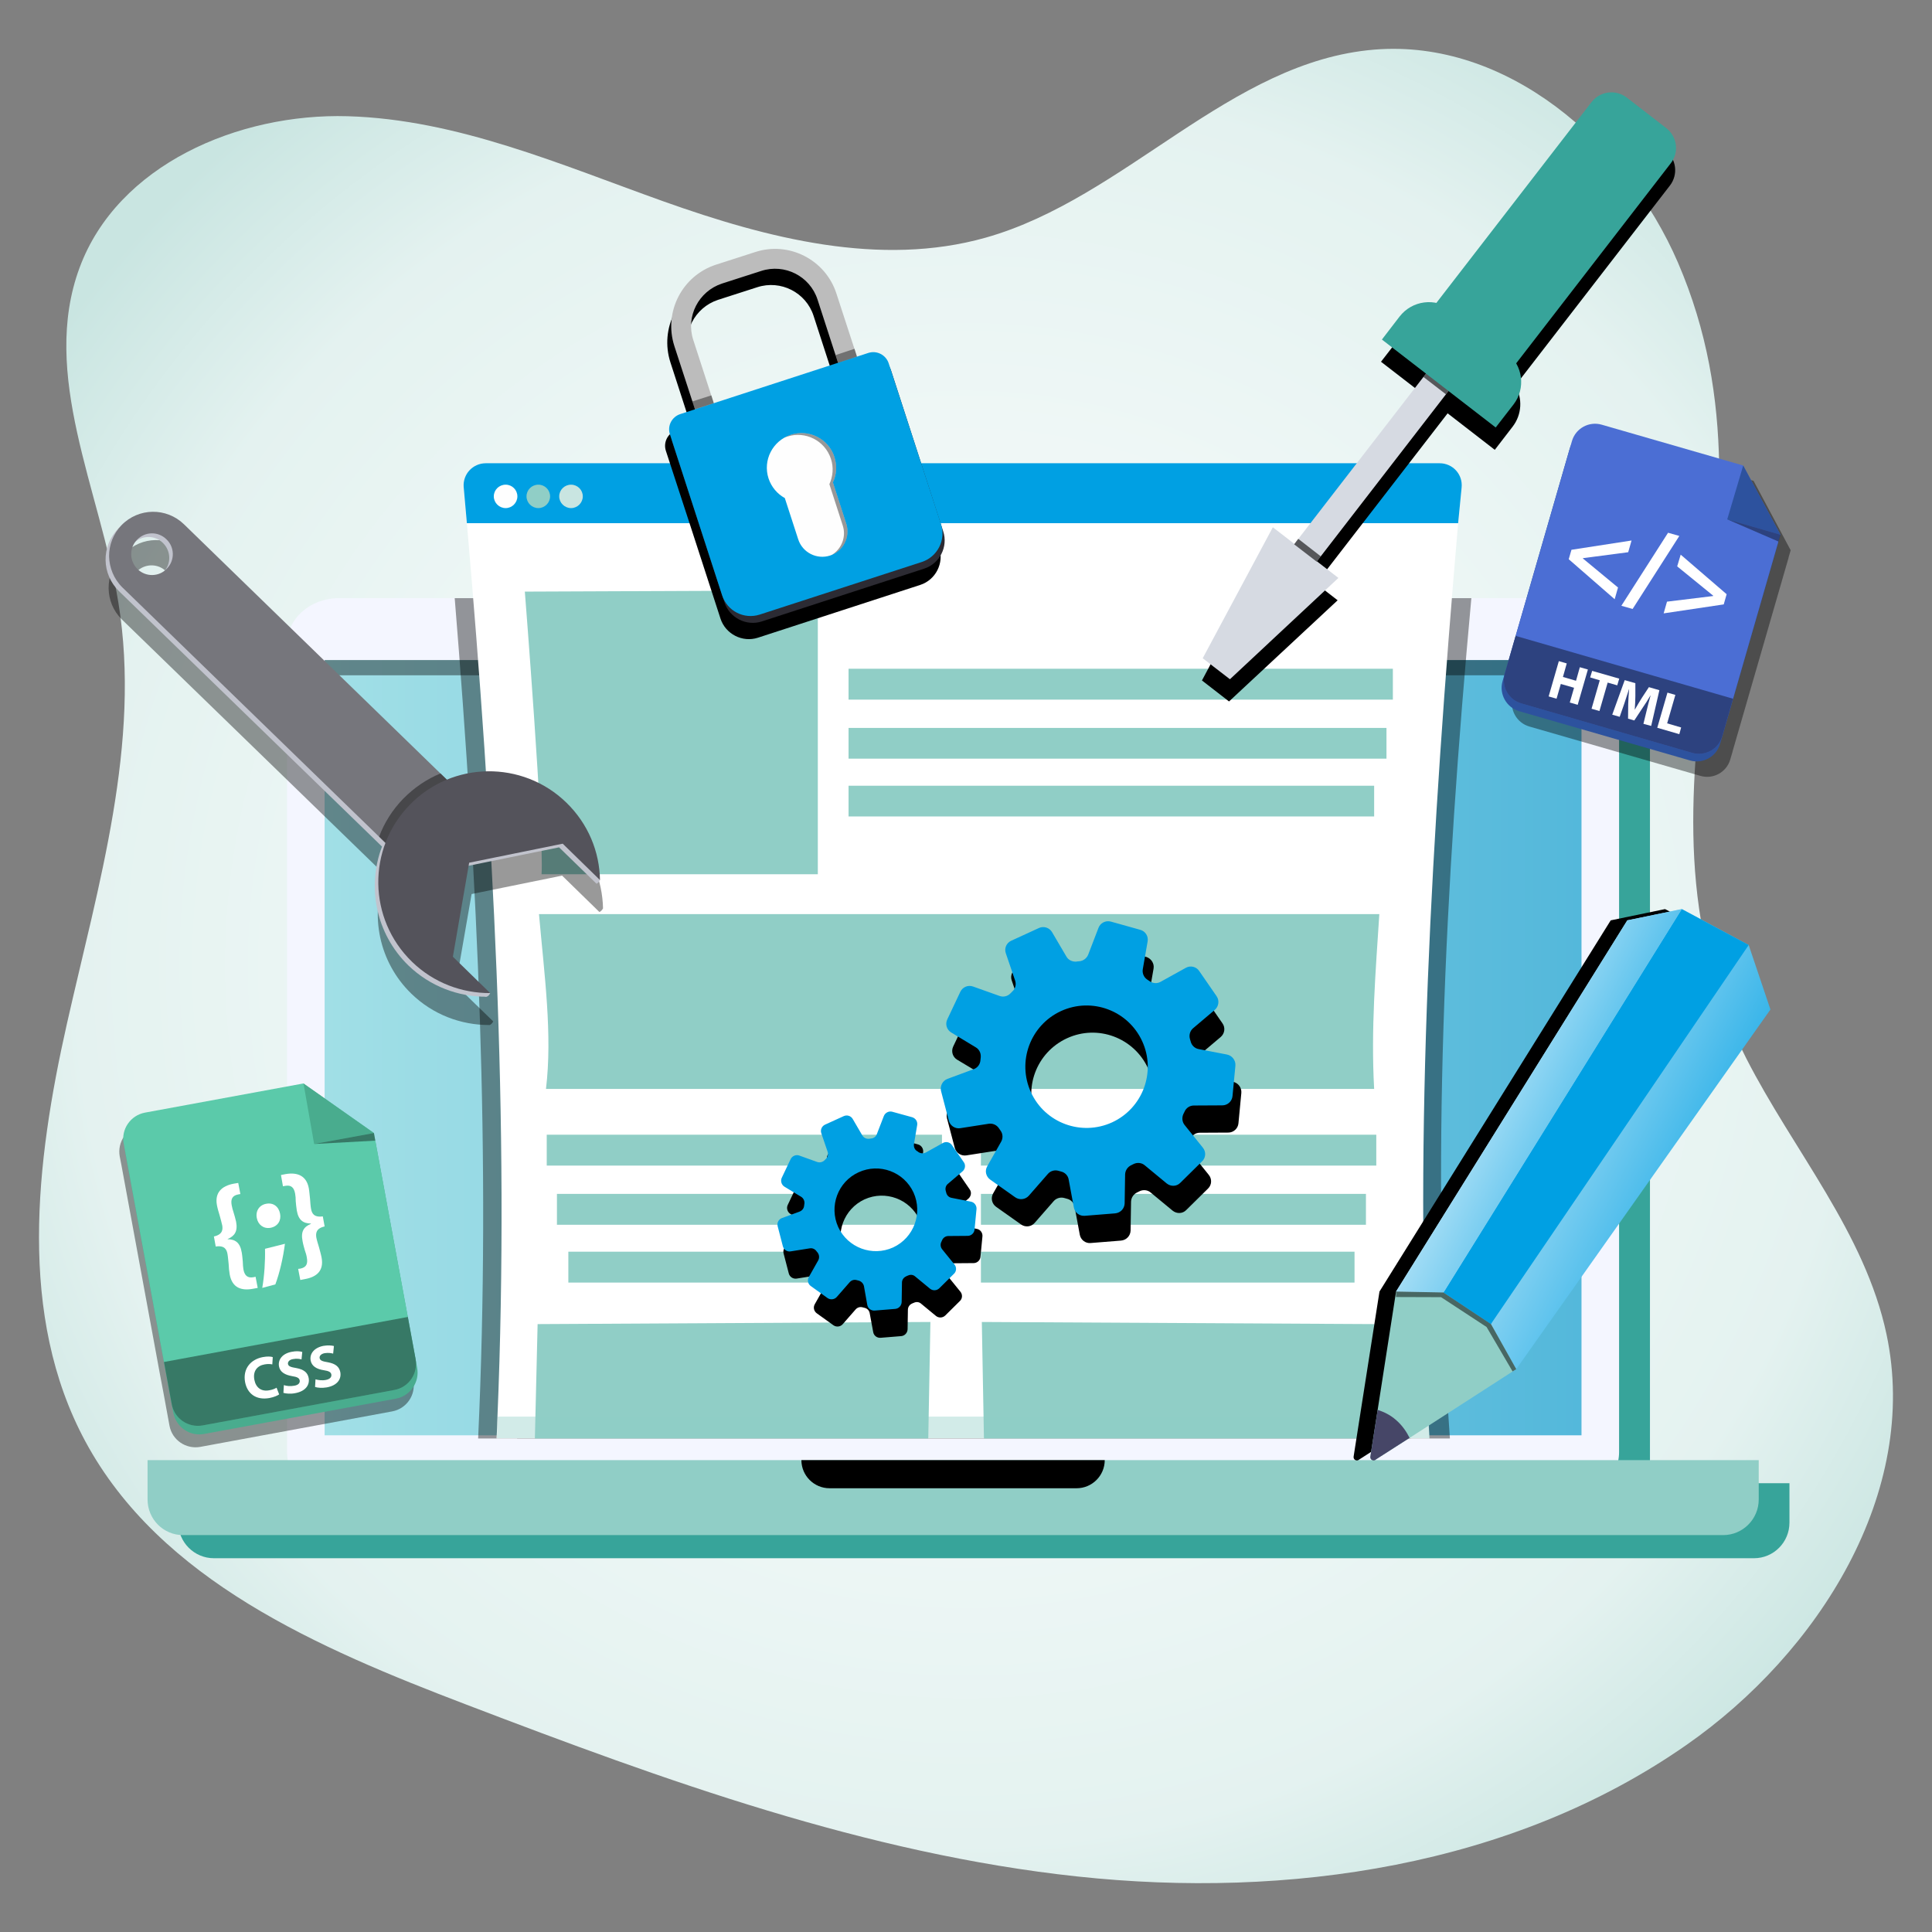 <?xml version="1.0" encoding="UTF-8"?>
<!DOCTYPE svg PUBLIC "-//W3C//DTD SVG 1.1//EN" "http://www.w3.org/Graphics/SVG/1.1/DTD/svg11.dtd">
<!-- Creator: CorelDRAW X7 -->
<svg xmlns="http://www.w3.org/2000/svg" xml:space="preserve" width="127mm" height="127mm" version="1.1" style="shape-rendering:geometricPrecision; text-rendering:geometricPrecision; image-rendering:optimizeQuality; fill-rule:evenodd; clip-rule:evenodd"
viewBox="0 0 12700 12700"
 xmlns:xlink="http://www.w3.org/1999/xlink">
 <rect x="0" y="0" width="12700" height="12700" fill="#808080" stroke="none"/>
 <defs>
  <style type="text/css">
   <![CDATA[
    .fil9 {fill:#FEFEFE;fill-rule:nonzero}
    .fil10 {fill:#C9E5E1;fill-rule:nonzero}
    .fil5 {fill:#90CEC6;fill-rule:nonzero}
    .fil17 {fill:#76767C;fill-rule:nonzero}
    .fil18 {fill:#54535B;fill-rule:nonzero}
    .fil1 {fill:#37A49A;fill-rule:nonzero}
    .fil26 {fill:#2C2B33;fill-rule:nonzero}
    .fil8 {fill:#00A0E3;fill-rule:nonzero}
    .fil19 {fill:black;fill-rule:nonzero}
    .fil12 {fill:#2D529E;fill-rule:nonzero}
    .fil22 {fill:#464667;fill-rule:nonzero}
    .fil14 {fill:#49AC8E;fill-rule:nonzero}
    .fil13 {fill:#4B6ED4;fill-rule:nonzero}
    .fil15 {fill:#5BCAAA;fill-rule:nonzero}
    .fil27 {fill:#BCBCBC;fill-rule:nonzero}
    .fil16 {fill:#C1C3CD;fill-rule:nonzero}
    .fil24 {fill:#D6DAE2;fill-rule:nonzero}
    .fil2 {fill:#F4F6FF;fill-rule:nonzero}
    .fil7 {fill:white;fill-rule:nonzero}
    .fil11 {fill:#90CEC6;fill-rule:nonzero;fill-opacity:0.4}
    .fil4 {fill:black;fill-rule:nonzero;fill-opacity:0.4}
    .fil23 {fill:black;fill-rule:nonzero;fill-opacity:0.502}
    .fil25 {fill:black;fill-rule:nonzero;fill-opacity:0.6}
    .fil6 {fill:black;fill-rule:nonzero}
    .fil20 {fill:url(#id0);fill-rule:nonzero}
    .fil21 {fill:url(#id1);fill-rule:nonzero}
    .fil3 {fill:url(#id2);fill-rule:nonzero}
    .fil0 {fill:url(#id3);fill-rule:nonzero}
   ]]>
  </style>
  <linearGradient id="id0" gradientUnits="userSpaceOnUse" x1="11584" y1="8076.1" x2="9231.85" y2="6900">
   <stop offset="0" style="stop-opacity:1; stop-color:#00A0E3"/>
   <stop offset="1" style="stop-opacity:1; stop-color:white"/>
  </linearGradient>
  <linearGradient id="id1" gradientUnits="userSpaceOnUse" xlink:href="#id0" x1="11044.9" y1="7700.44" x2="9187.38" y2="6771.67">
  </linearGradient>
  <linearGradient id="id2" gradientUnits="userSpaceOnUse" x1="2134.35" y1="6887.15" x2="10395.9" y2="6887.15">
   <stop offset="0" style="stop-opacity:1; stop-color:#A1DFE6"/>
   <stop offset="1" style="stop-opacity:1; stop-color:#54B8DB"/>
  </linearGradient>
  <radialGradient id="id3" gradientUnits="userSpaceOnUse" gradientTransform="matrix(1 -0 -0 0.989 0 67)" cx="6349.99" cy="6349.99" r="7305.67" fx="6349.99" fy="6349.99">
   <stop offset="0" style="stop-opacity:1; stop-color:white"/>
   <stop offset="0.8" style="stop-opacity:1; stop-color:#E4F2F0"/>
   <stop offset="1" style="stop-opacity:1; stop-color:#C9E5E1"/>
  </radialGradient>
 </defs>
 <g id="Layer_x0020_1">
  <g id="_2011573506624">
   <path class="fil0" d="M11030 1726c-344,-796 -1130,-1470 -1994,-1400 -952,77 -1637,976 -2556,1236 -694,196 -1435,5 -2115,-237 -679,-242 -1358,-540 -2079,-561 -720,-21 -1513,320 -1763,996 -260,703 134,1460 255,2200 151,924 -132,1856 -338,2769 -206,914 -324,1921 121,2746 492,913 1534,1360 2504,1730 1303,498 2630,981 4017,1130 1387,149 2859,-66 4003,-864 871,-607 1536,-1662 1316,-2700 -141,-666 -612,-1207 -922,-1814 -903,-1770 328,-3430 -449,-5231z"/>
   <path class="fil1" d="M10840 9750c3,-17 6,-34 6,-52l0 -5312c0,-167 -153,-302 -340,-302l-8076 0c-188,0 -340,135 -340,302l0 5312c0,18 2,35 5,52l-923 0 0 259c0,129 105,234 234,234l10124 0c129,0 233,-105 233,-234l0 -259 -923 0z"/>
   <path class="fil2" d="M10643 4234l0 5312c0,167 -152,303 -340,303l-8076 0c-188,0 -340,-136 -340,-303l0 -5312c0,-167 152,-302 340,-302l8076 0c188,0 340,135 340,302z"/>
   <polygon class="fil3" points="10396,4339 10396,9435 2134,9435 2134,4339 "/>
   <polygon class="fil4" points="2134,4339 2134,4439 10396,4439 10396,4339 "/>
   <path class="fil5" d="M11327 10091l-10124 0c-129,0 -233,-105 -233,-234l0 -259 10591 0 0 259c0,129 -105,234 -234,234z"/>
   <path class="fil6" d="M7077 9783l-1624 0c-102,0 -185,-83 -185,-185l1994 0c0,102 -83,185 -185,185z"/>
   <path class="fil4" d="M9531 9456l-6132 0c84,-1832 -3,-3673 -154,-5524l6427 0c-176,1916 -266,3762 -141,5524z"/>
   <path class="fil4" d="M9275 9456l-6132 0c85,-1832 -3,-3673 -154,-5524l6428 0c-177,1916 -267,3762 -142,5524z"/>
   <path class="fil7" d="M9608 3205c-8,78 -16,156 -23,234 -175,2040 -290,4004 -196,5875 2,47 5,94 7,142l-6132 0c3,-48 5,-95 6,-142 81,-1948 -30,-3906 -201,-5875 -7,-79 -14,-158 -21,-237 -7,-85 60,-157 146,-157l6269 0c87,0 154,74 145,160z"/>
   <path class="fil8" d="M9608 3205c-8,78 -15,156 -23,234l-6516 0c-7,-79 -14,-158 -21,-237 -7,-85 60,-157 146,-157l6269 0c87,0 154,74 145,160z"/>
   <path class="fil9" d="M3401 3263c0,42 -35,77 -77,77 -43,0 -78,-35 -78,-77 0,-43 35,-77 78,-77 42,0 77,34 77,77z"/>
   <path class="fil10" d="M3831 3263c0,42 -35,77 -77,77 -43,0 -78,-35 -78,-77 0,-43 35,-77 78,-77 42,0 77,34 77,77z"/>
   <path class="fil5" d="M3616 3263c0,42 -35,77 -77,77 -43,0 -78,-35 -78,-77 0,-43 35,-77 78,-77 42,0 77,34 77,77z"/>
   <path class="fil5" d="M3450 3889c0,0 127,1605 110,1858l1816 0 0 -1866 -1926 8z"/>
   <path class="fil5" d="M6116 8690l-14 766 -2586 0c10,-401 18,-752 18,-752l2582 -14z"/>
   <path class="fil5" d="M9054 9456l-2586 0 -14 -766 2582 14c0,0 8,351 18,752z"/>
   <polygon class="fil5" points="9156,4599 5578,4599 5578,4396 9156,4396 "/>
   <polygon class="fil5" points="9114,4987 5578,4987 5578,4785 9114,4785 "/>
   <polygon class="fil5" points="9033,5367 5578,5367 5578,5165 9033,5165 "/>
   <polygon class="fil5" points="9047,7662 6448,7662 6448,7459 9047,7459 "/>
   <polygon class="fil5" points="8979,8051 6448,8051 6448,7848 8979,7848 "/>
   <polygon class="fil5" points="8904,8431 6448,8431 6448,8228 8904,8228 "/>
   <polygon class="fil5" points="3594,7662 6192,7662 6192,7459 3594,7459 "/>
   <polygon class="fil5" points="3661,8051 6192,8051 6192,7848 3661,7848 "/>
   <polygon class="fil5" points="3736,8431 6192,8431 6192,8228 3736,8228 "/>
   <path class="fil5" d="M9033 7158l-5444 0c43,-357 -10,-743 -46,-1149l5524 0c-24,374 -56,757 -34,1149z"/>
   <path class="fil11" d="M9398 9454l-6132 0c2,-47 4,-94 6,-142l6118 0c3,48 5,95 8,142z"/>
   <path class="fil4" d="M11758 3661l13 -44 -244 -456 0 1 0 -1 -930 -268c-84,-24 -172,24 -197,109l-369 1280 -72 247c0,0 0,0 0,0l-14 50c-25,84 24,173 109,197l1123 324c85,25 173,-24 197,-108l15 -51 1 -5 367 -1269 1 -6 0 0z"/>
   <path class="fil12" d="M11689 3566l-382 1324c-25,85 -113,133 -197,109l-1124 -324c-84,-25 -133,-113 -109,-197l441 -1527c24,-85 113,-133 197,-109l930 269 0 2 244 453z"/>
   <path class="fil13" d="M11703 3515l-382 1325c-24,84 -112,133 -197,109l-1123 -325c-85,-24 -134,-112 -109,-197l441 -1527c24,-84 112,-133 197,-108l929 268 0 2 244 453z"/>
   <polygon class="fil12" points="11459,3060 11354,3414 11704,3515 "/>
   <polygon class="fil4" points="11354,3414 11691,3560 11704,3515 "/>
   <path class="fil4" d="M11392 4593l-71 247c-24,84 -112,133 -197,109l-1123 -325c-85,-24 -134,-112 -109,-197l71 -247 1429 413z"/>
   <polygon class="fil7" points="10299,4361 10274,4450 10360,4475 10385,4386 10438,4401 10371,4633 10319,4618 10347,4521 10260,4496 10232,4593 10180,4578 10247,4346 "/>
   <polygon class="fil7" points="10516,4472 10453,4453 10466,4410 10644,4461 10631,4505 10568,4487 10514,4674 10462,4659 "/>
   <path class="fil7" d="M10825 4668c7,-28 15,-62 25,-96l-1 0c-16,27 -35,58 -52,82l-54 82 -41 -12 1 -96c1,-30 3,-65 6,-97l-1 0c-10,31 -22,66 -31,95l-30 86 -49 -14 82 -227 70 20 0 84c0,29 -2,60 -4,89l1 0c14,-25 31,-53 46,-77l46 -70 69 20 -54 235 -51 -14 22 -90z"/>
   <polygon class="fil7" points="10961,4553 11013,4568 10959,4755 11051,4782 11039,4826 10894,4784 "/>
   <polygon class="fil7" points="10330,3614 10725,3553 10703,3630 10406,3669 10405,3671 10636,3862 10614,3939 10312,3676 "/>
   <polygon class="fil7" points="10658,3982 10965,3502 11039,3523 10732,4003 "/>
   <polygon class="fil7" points="11331,3973 10936,4032 10958,3955 11261,3918 11262,3916 11025,3723 11048,3646 11350,3906 "/>
   <path class="fil4" d="M2717 9075l-163 -884 -112 -609 0 0 -10 -50 -462 -326 0 0 0 0 -1043 193c-95,17 -157,108 -140,203l11 56c0,0 0,0 0,0l254 1379 22 116 40 218c17,95 108,157 203,140l1260 -233c95,-17 158,-108 140,-203z"/>
   <path class="fil14" d="M2468 7505l274 1486c18,94 -45,185 -139,203l-1261 232c-94,18 -185,-45 -203,-140l-316 -1712c-17,-95 45,-186 140,-203l1043 -193 1 2 461 325z"/>
   <path class="fil15" d="M2458 7448l274 1486c17,95 -45,186 -140,203l-1260 233c-95,17 -186,-45 -203,-140l-316 -1713c-18,-94 45,-185 139,-203l1043 -192 1 2 462 324z"/>
   <polygon class="fil14" points="1995,7122 2065,7520 2458,7448 "/>
   <polygon class="fil4" points="2065,7520 2467,7498 2458,7448 "/>
   <path class="fil4" d="M2681 8657l51 277c17,95 -45,186 -140,203l-1260 233c-95,17 -186,-45 -203,-140l-51 -277 1603 -296z"/>
   <path class="fil7" d="M1835 9166c-9,7 -33,18 -64,24 -90,16 -146,-31 -160,-105 -16,-89 38,-149 116,-164 31,-6 55,-4 66,0l-3 48c-13,-3 -30,-4 -51,0 -47,8 -78,43 -67,101 10,52 46,79 98,69 19,-3 37,-10 48,-17l17 44z"/>
   <path class="fil7" d="M1866 9105c17,6 43,9 68,4 27,-4 39,-18 36,-35 -3,-16 -17,-23 -50,-28 -46,-8 -79,-26 -86,-64 -8,-45 23,-85 84,-96 30,-6 52,-4 69,1l-5 49c-11,-3 -31,-7 -56,-2 -25,4 -35,19 -33,32 3,16 19,21 55,27 49,9 74,29 81,65 8,44 -18,87 -89,100 -30,6 -61,3 -77,-2l3 -51z"/>
   <path class="fil7" d="M2074 9067c17,5 43,9 68,4 27,-5 39,-19 36,-36 -3,-16 -17,-23 -50,-28 -46,-7 -79,-26 -86,-64 -8,-44 23,-84 84,-96 30,-5 52,-3 69,1l-5 50c-11,-3 -31,-7 -56,-3 -25,5 -35,19 -33,32 3,17 19,22 55,28 49,9 74,29 81,65 8,44 -18,87 -89,100 -30,5 -61,3 -77,-3l3 -50z"/>
   <path class="fil7" d="M1406 8128c58,-13 59,-46 55,-72 -4,-20 -11,-43 -17,-66 -7,-23 -14,-46 -18,-68 -15,-81 30,-126 110,-141l30 -5 14 73 -16 3c-39,8 -48,33 -41,71 3,16 7,31 13,49 5,17 11,36 16,59 12,64 -10,94 -56,114l0 1c50,1 82,21 93,87 4,22 5,43 7,61 0,18 2,35 4,50 7,38 25,59 65,52l15 -3 14 73 -32 6c-76,14 -136,-7 -152,-94 -4,-22 -6,-45 -7,-69 -3,-24 -4,-47 -8,-68 -5,-25 -17,-56 -77,-47l-12 -66z"/>
   <path class="fil7" d="M1688 8006c-9,-46 17,-85 62,-93 46,-9 82,18 91,65 9,45 -15,84 -63,93 -45,8 -82,-20 -90,-65zm36 460l0 0c14,-82 20,-176 18,-257l131 -33c-12,93 -35,192 -63,267l-86 23z"/>
   <path class="fil7" d="M2134 8062c-58,13 -58,46 -55,71 4,21 11,43 18,66 6,23 13,46 17,68 16,86 -32,127 -109,141l-31 6 -14 -73 16 -2c40,-9 48,-34 41,-72 -2,-15 -7,-31 -13,-48 -5,-18 -11,-37 -15,-60 -13,-65 9,-95 55,-114l0 -2c-50,-1 -82,-21 -93,-86 -4,-23 -5,-43 -7,-61 0,-18 -1,-34 -4,-50 -7,-38 -25,-58 -64,-51l-16 3 -13 -74 30 -6c80,-14 138,12 153,93 4,22 5,45 8,69 2,24 3,48 7,68 5,26 17,56 77,48l12 66z"/>
   <path class="fil4" d="M3743 5462c-215,-208 -525,-258 -786,-151l-42 -41 -1686 -1638c-115,-111 -299,-109 -410,6 -4,4 -8,8 -11,13 -4,3 -9,7 -12,11 -56,57 -83,132 -82,206 1,74 30,148 87,204l1687 1638 42 41c-99,263 -41,572 174,781 142,138 326,206 510,206 2,0 3,0 5,0 16,-6 23,-24 23,-24l-246 -239 104 -598 595 -121 245 239c15,-5 24,-24 24,-24 -4,-186 -78,-369 -221,-509zm-2652 -1707l0 0c50,49 54,126 13,180 -53,43 -131,41 -181,-8 -50,-48 -54,-126 -13,-180 53,-43 131,-41 181,8z"/>
   <path class="fil16" d="M3944 5785c0,0 -9,19 -23,24l-51 -151 74 127z"/>
   <path class="fil16" d="M3222 6528c0,0 -6,18 -23,24 -17,6 -106,-78 -106,-78l129 54z"/>
   <path class="fil16" d="M776 3476c-56,57 -83,132 -82,206 1,74 31,148 88,204l1687 1638 42 41c-100,263 -41,572 173,781 144,139 330,207 515,206l-246 -239 108 -618 614 -125 246 239c-4,-186 -78,-369 -221,-509 -215,-208 -525,-258 -786,-151l-42 -41 -1686 -1638c-115,-111 -299,-109 -410,6zm102 96l0 0c52,-55 139,-56 193,-3 54,53 56,139 3,193 -53,55 -139,56 -194,3 -54,-53 -55,-139 -2,-193z"/>
   <path class="fil17" d="M799 3452c-55,57 -83,132 -82,206 2,74 31,148 88,204l1938 1882 404 -415 -1938 -1883c-115,-111 -298,-109 -410,6zm102 96l0 0c53,-55 139,-56 193,-3 55,52 56,139 3,193 -52,55 -139,56 -193,3 -54,-53 -56,-139 -3,-193z"/>
   <path class="fil4" d="M2651 5250c-72,74 -125,159 -159,250l251 244 404 -415 -251 -245c-90,37 -173,93 -245,166z"/>
   <path class="fil18" d="M3723 5276c144,140 218,323 221,509l-245 -239 -615 125 -107 618 245 239c-185,1 -371,-67 -514,-206 -289,-281 -296,-742 -15,-1031 280,-289 742,-295 1030,-15z"/>
   <path class="fil19" d="M8105 7111l-187 -36c-26,-5 -46,-25 -53,-50 -1,-6 -3,-12 -4,-17 -7,-26 1,-53 21,-71l142 -120c27,-23 32,-62 12,-90l-114 -165c-19,-29 -58,-38 -88,-21l-166 92c-23,13 -51,11 -73,-5 -5,-3 -10,-7 -15,-10 -22,-15 -33,-41 -29,-67l32 -184c6,-34 -16,-67 -49,-77l-193 -53c-34,-9 -69,9 -81,41l-68 177c-10,24 -33,41 -59,43 -6,0 -12,1 -19,1 -26,3 -52,-10 -65,-33l-94 -160c-17,-30 -55,-41 -86,-27l-183 84c-31,14 -47,50 -35,83l61 179c8,24 2,52 -17,70 -5,5 -9,9 -14,14 -19,19 -46,26 -71,17l-174 -63c-33,-11 -69,4 -84,35l-86 181c-15,32 -4,69 26,87l162 97c22,14 34,39 32,65 -1,7 -1,13 -2,20 -2,27 -19,50 -44,59l-173 64c-32,12 -50,47 -42,80l51 194c9,34 42,55 76,50l186 -29c26,-4 52,7 67,29 3,5 7,10 11,16 15,21 17,50 4,73l-91 160c-18,31 -9,69 19,89l164 116c28,20 67,16 90,-11l125 -143c17,-19 44,-27 69,-20 6,2 12,3 18,5 26,6 46,27 50,53l34 183c6,34 37,58 71,55l200 -16c35,-3 62,-31 63,-66l3 -190c1,-27 17,-50 41,-61 0,0 1,-1 2,-1 4,-2 9,-5 14,-7 24,-11 52,-8 72,9l144 119c27,22 66,21 90,-4l143 -141c25,-24 27,-63 5,-90l-120 -149c-16,-20 -19,-48 -8,-72 3,-5 5,-10 8,-16 10,-24 34,-40 61,-40l187 -1c35,0 64,-27 67,-61l19 -200c3,-35 -21,-66 -55,-73zm-756 446l0 0c-202,92 -441,3 -533,-199 -93,-202 -4,-440 198,-533 202,-93 440,-4 533,198 93,202 4,441 -198,534z"/>
   <path class="fil19" d="M6421 8078l-127 -25c-17,-3 -31,-16 -35,-34 -1,-3 -2,-7 -3,-11 -5,-17 0,-36 14,-48l96 -81c18,-16 22,-42 8,-61l-77 -112c-13,-19 -39,-25 -59,-14l-113 63c-15,8 -34,7 -49,-4 -3,-2 -6,-4 -10,-7 -15,-10 -22,-27 -19,-45l21 -124c4,-23 -11,-46 -33,-52l-131 -36c-22,-6 -46,6 -55,28l-46 119c-6,17 -21,28 -39,29 -4,1 -8,1 -13,1 -18,2 -35,-6 -44,-22l-63 -108c-12,-20 -37,-28 -59,-18l-123 56c-21,10 -32,34 -24,56l41 121c6,17 2,35 -11,48 -3,3 -6,6 -9,9 -13,13 -32,17 -49,11l-117 -42c-22,-8 -47,2 -57,24l-58 122c-10,21 -2,47 18,59l109 65c15,10 23,27 22,44 -1,5 -1,9 -2,14 -1,18 -12,33 -29,39l-117 44c-22,8 -34,31 -28,54l34 131c6,23 28,37 51,34l126 -20c18,-3 35,5 45,20 2,3 5,7 7,10 11,15 12,34 3,50l-61 108c-12,21 -6,46 13,60l110 79c19,13 46,10 61,-8l84 -96c12,-14 30,-19 47,-14 4,1 8,2 12,3 18,4 31,18 34,36l23 124c4,23 25,39 49,37l135 -11c23,-2 41,-21 42,-45l2 -128c0,-18 11,-34 27,-41 1,0 1,-1 2,-1 3,-1 6,-3 10,-4 16,-8 35,-6 48,6l97 80c18,15 45,14 62,-3l96 -95c17,-16 18,-43 3,-61l-81 -100c-11,-14 -13,-33 -5,-49 2,-4 3,-7 5,-11 7,-16 23,-27 41,-27l127 -1c23,0 43,-18 45,-41l13 -135c2,-23 -14,-45 -37,-49zm-511 301l0 0c-137,62 -298,2 -361,-134 -62,-137 -2,-298 134,-361 137,-62 298,-2 361,134 62,137 2,298 -134,361z"/>
   <path class="fil8" d="M7997 6548l-114 -165c-19,-29 -58,-38 -88,-21l-166 92c-23,13 -51,11 -73,-5 -5,-3 -10,-7 -15,-10 -22,-15 -33,-41 -29,-67l32 -184c6,-34 -15,-67 -49,-76l-193 -54c-34,-9 -69,9 -81,41l-68 177c-10,24 -33,41 -59,43 -6,0 -12,1 -19,2 -26,2 -52,-10 -65,-33l-94 -160c-17,-30 -55,-42 -86,-28l-183 84c-31,14 -47,50 -35,83l61 179c8,25 2,52 -17,70 -5,5 -9,9 -14,14 -18,19 -46,26 -71,17l-174 -62c-33,-12 -69,3 -84,34l-86 182c-15,31 -4,68 26,86l162 98c22,13 34,38 32,64 -1,7 -1,14 -2,20 -2,27 -19,50 -44,59l-173 64c-32,12 -50,47 -42,80l51 195c9,33 42,55 76,49l186 -29c26,-4 52,7 67,29 3,5 7,11 11,16 16,21 17,50 4,73l-91 161c-18,30 -9,68 19,88l164 116c28,20 67,16 90,-10l125 -143c17,-20 44,-28 69,-21 6,2 12,3 18,5 26,6 46,27 50,53l34 183c6,34 37,58 72,55l199 -16c35,-3 62,-31 63,-66l3 -190c1,-27 17,-50 41,-61 0,0 1,-1 2,-1 4,-2 9,-4 14,-7 24,-11 52,-8 72,9l144 119c27,22 66,21 90,-4l143 -141c25,-24 27,-63 5,-90l-120 -149c-16,-20 -19,-48 -8,-72 3,-5 5,-10 8,-16 10,-24 34,-40 61,-40l187 -1c35,0 64,-27 67,-61l19 -200c3,-34 -21,-66 -55,-73l-187 -36c-26,-5 -46,-25 -52,-50 -2,-6 -3,-11 -5,-17 -7,-26 1,-53 21,-70l143 -121c26,-23 31,-62 11,-90zm-687 830l0 0c-202,92 -441,4 -533,-198 -93,-202 -4,-441 198,-534 202,-92 440,-4 533,198 93,202 4,441 -198,534z"/>
   <path class="fil8" d="M6335 7639l-77 -111c-13,-20 -39,-26 -59,-15l-113 63c-15,8 -34,7 -49,-3 -3,-3 -6,-5 -10,-7 -15,-10 -22,-28 -19,-46l21 -124c4,-23 -10,-45 -33,-52l-131 -36c-22,-6 -46,6 -55,28l-46 119c-6,17 -21,28 -39,29 -4,1 -8,1 -13,2 -18,1 -35,-7 -44,-23l-63 -108c-12,-20 -37,-28 -59,-18l-123 56c-21,10 -32,34 -24,57l41 120c6,17 2,35 -11,48 -3,3 -6,6 -9,9 -13,13 -32,17 -49,11l-117 -42c-22,-8 -47,3 -57,24l-58 122c-10,21 -2,47 18,59l109 66c15,9 23,26 22,43 -1,5 -1,9 -2,14 -1,18 -12,33 -29,40l-117 43c-22,8 -34,31 -28,54l34 131c6,23 28,38 51,34l126 -20c18,-3 35,5 45,20 2,3 5,7 8,10 10,15 11,34 2,50l-61 108c-12,21 -6,47 13,60l110 79c19,13 46,10 61,-8l84 -96c12,-14 30,-19 47,-14 4,1 8,2 12,3 18,5 31,19 35,36l22 124c4,23 25,39 49,37l135 -11c23,-2 41,-21 42,-45l2 -128c0,-18 11,-34 28,-41 0,0 0,0 1,-1 3,-1 6,-3 10,-4 16,-8 35,-6 48,6l97 80c18,15 45,14 62,-3l96 -95c17,-16 18,-43 3,-61l-81 -100c-11,-14 -13,-33 -5,-49 2,-3 3,-7 5,-11 7,-16 23,-27 41,-27l127 -1c23,0 43,-18 45,-41l13 -135c2,-23 -14,-45 -37,-49l-127 -25c-17,-3 -31,-16 -35,-34 -1,-3 -2,-7 -3,-11 -5,-17 0,-36 14,-47l96 -82c18,-15 22,-42 8,-61zm-464 561l0 0c-137,62 -298,2 -361,-134 -62,-137 -2,-298 134,-360 137,-63 298,-3 361,133 62,137 2,298 -134,361z"/>
   <path class="fil6" d="M9857 9000l1672 -2364 -143 -424 -427 -229 -14 -7 -357 74 -1520 2440 -122 778 -48 307c-3,18 17,32 33,22l4 -3 221 -142 699 -450 2 -2 0 0z"/>
   <path class="fil5" d="M9177 8490l-121 778 -48 307c-3,18 17,32 33,22l3 -3 222 -142 701 -452c-43,-132 -97,-233 -158,-309 -97,-123 -209,-182 -312,-208 -16,-4 -32,-7 -47,-10 -152,-25 -273,17 -273,17z"/>
   <polygon class="fil20" points="10697,6050 9177,8490 9441,8495 9488,8496 9801,8704 9967,9000 11638,6636 11495,6212 11069,5983 11055,5976 "/>
   <polygon class="fil8" points="11055,5976 9883,7862 9497,8483 9488,8496 9801,8704 9809,8691 11495,6212 11069,5983 "/>
   <polygon class="fil21" points="10697,6050 9177,8490 9441,8495 9488,8496 9497,8483 9883,7862 11055,5976 "/>
   <path class="fil22" d="M9056 9268l-48 307c-3,18 17,32 33,22l3 -3 222 -142c-20,-40 -49,-84 -92,-120 -31,-27 -70,-49 -118,-64z"/>
   <polygon class="fil23" points="9943,9015 9772,8723 9473,8527 9176,8526 9178,8490 9488,8496 9801,8704 9967,9000 "/>
   <path class="fil6" d="M10948 989l-260 -201c-72,-56 -176,-43 -232,29l-1020 1321c-88,-18 -183,13 -241,89l-117 151 290 224 -848 1098 -17 22 -142 -110 -460 861 178 138 714 -665 -142 -110 26 -33 822 -1064 17 -22 310 240 117 -152c62,-80 66,-187 18,-270l1016 -1315c56,-72 43,-176 -29,-231z"/>
   <polygon class="fil24" points="8631,3723 8483,3609 9384,2443 9532,2557 "/>
   <polygon class="fil24" points="7906,4327 8367,3466 8798,3799 8085,4465 "/>
   <polygon class="fil25" points="9505,2592 9357,2478 9384,2443 9532,2557 "/>
   <polygon class="fil25" points="8655,3692 8507,3578 8534,3542 8682,3657 "/>
   <path class="fil1" d="M9084 2232l116 -151c83,-107 235,-126 342,-44l363 281c106,82 126,235 44,341l-117 151 -748 -578z"/>
   <path class="fil1" d="M9371 2083l1091 -1412c56,-72 159,-85 231,-30l260 201c72,56 86,159 30,231l-1091 1412 -521 -402z"/>
   <path class="fil6" d="M6174 3599l-14 -45c0,0 0,0 0,0l-183 -562 -146 -451 0 0 -15 -45c-18,-56 -78,-87 -135,-69l-74 25 -135 -416c-72,-222 -312,-345 -534,-272l-259 83c-222,73 -344,312 -272,535l118 364 17 51 0 0 -96 32c-56,18 -87,78 -69,134l162 496 197 607c33,102 144,159 246,126l1067 -347c102,-33 158,-144 125,-246zm-1508 -842l0 0 -17 -51 -118 -365c-50,-154 35,-319 189,-370l258 -83c154,-50 320,34 370,188l135 416 -817 265 0 0z"/>
   <path class="fil26" d="M6075 3738l-1067 347c-102,33 -213,-24 -246,-126l-344 -1058c-18,-56 13,-117 69,-135l1235 -401c56,-18 117,13 135,69l343 1058c34,102 -23,213 -125,246z"/>
   <path class="fil27" d="M4964 1657l-258 83c-223,73 -345,312 -273,535l187 574 1065 -346 -187 -574c-72,-222 -312,-345 -534,-272zm556 762l0 0 -817 265 -146 -450c-50,-154 35,-319 189,-370l258 -83c154,-50 320,34 370,188l146 450z"/>
   <path class="fil8" d="M6060 3694l-1066 346c-103,33 -213,-23 -247,-126l-343 -1058c-19,-56 12,-116 68,-134l1236 -402c56,-18 116,13 134,69l344 1058c33,102 -23,213 -126,247z"/>
   <path class="fil9" d="M5485 3004c-38,-119 -167,-185 -286,-146 -120,39 -186,167 -147,287 19,57 58,102 107,129l88 271c28,87 122,135 209,107 87,-28 135,-122 107,-209l-88 -272c24,-50 29,-109 10,-167z"/>
   <path class="fil4" d="M5199 2858c-16,5 -31,12 -45,20 7,-3 14,-6 21,-8 120,-39 248,27 287,146 19,57 13,116 -10,167l88 272c24,74 -8,153 -72,193 80,-33 122,-122 95,-205l-88 -272c24,-50 29,-109 10,-167 -38,-119 -167,-185 -286,-146z"/>
   <polygon class="fil4" points="4676,2599 4692,2650 4568,2690 4551,2639 "/>
   <polygon class="fil4" points="5617,2293 5633,2344 5509,2385 5493,2334 "/>
  </g>
 </g>
</svg>

